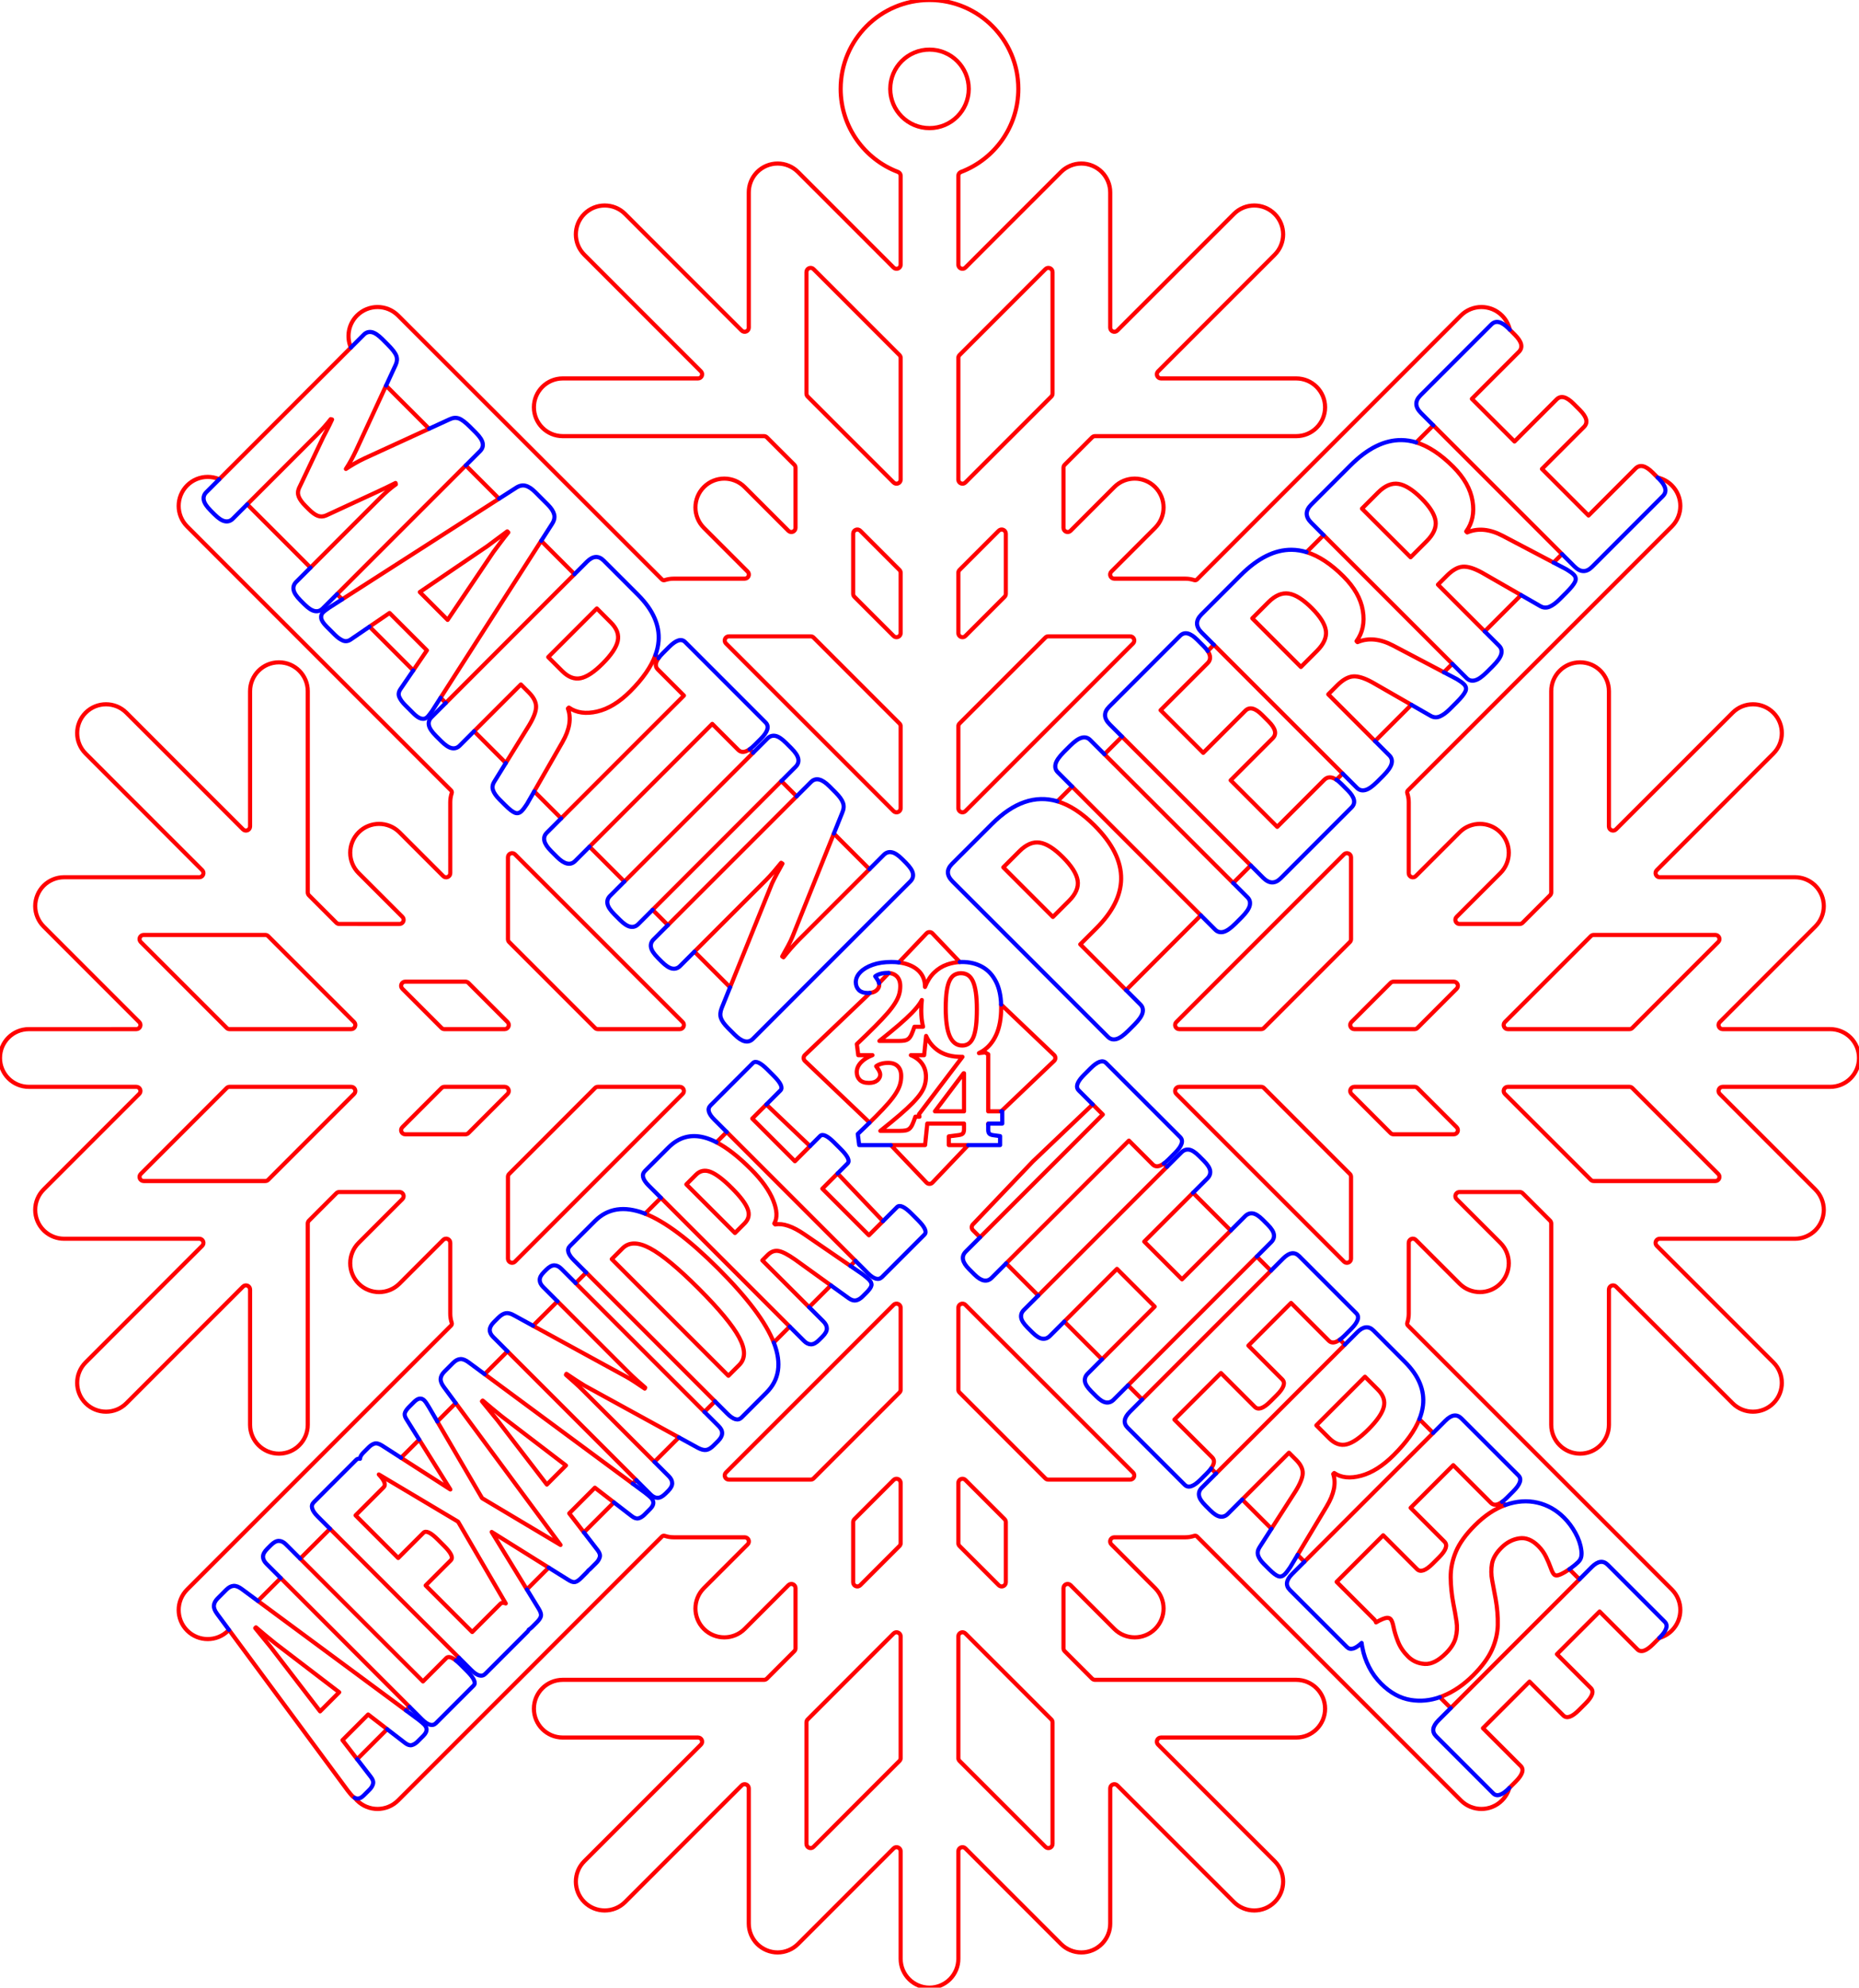 <?xml version="1.0" encoding="UTF-8" standalone="no"?>
<svg xmlns="http://www.w3.org/2000/svg" xmlns:xlink="http://www.w3.org/1999/xlink" version="1.1" width="323.928pt" height="346.284pt" viewBox="0 0 323.928 346.284">
<title>Family Names Snowflake Ornament - Cut</title>
<g>
<path d="M208.581 267.688 L254.56 313.667 C256.537 315.644 259.742 315.644 261.719 313.667 C262.347 313.04 262.776 312.288 263.005 311.491 L264.072 310.424 C265.296 309.2 265.599 308.279 264.982 307.662 L258.402 301.081 L266.514 292.969 L272.409 298.864 C273.004 299.458 273.913 299.143 275.137 297.919 L276.247 296.809 C277.471 295.585 277.786 294.676 277.192 294.082 L271.296 288.187 L278.726 280.758 L285.306 287.338 C285.923 287.955 286.844 287.652 288.068 286.428 L289.137 285.359 C289.951 285.124 290.701 284.685 291.312 284.075 C293.289 282.098 293.289 278.893 291.312 276.916 L245.393 230.997 L245.333 230.937 C245.206 230.81 245.161 230.623 245.218 230.453 C245.381 229.957 245.47 229.427 245.47 228.877 L245.47 216.517 C245.47 216.226 245.645 215.963 245.914 215.852 C246.183 215.74 246.493 215.802 246.699 216.008 L254.322 223.631 C256.285 225.594 259.468 225.594 261.431 223.631 C263.394 221.668 263.394 218.486 261.431 216.523 L253.807 208.899 C253.601 208.693 253.54 208.384 253.651 208.115 C253.763 207.846 254.025 207.67 254.316 207.67 L264.805 207.67 C264.996 207.67 265.179 207.746 265.315 207.881 L270.089 212.656 C270.224 212.791 270.3 212.974 270.3 213.165 L270.3 248.224 C270.3 251 272.55 253.251 275.327 253.251 C278.103 253.251 280.353 251 280.353 248.224 L280.353 224.658 C280.353 224.367 280.529 224.104 280.798 223.993 C281.067 223.881 281.376 223.943 281.582 224.149 L301.901 244.468 C303.864 246.43 307.047 246.43 309.01 244.468 C310.972 242.505 310.973 239.322 309.01 237.359 L288.691 217.04 C288.485 216.834 288.423 216.525 288.535 216.256 C288.646 215.987 288.909 215.811 289.2 215.811 L312.766 215.811 C314.088 215.811 315.368 215.279 316.309 214.35 C317.251 213.408 317.793 212.118 317.793 210.785 C317.793 209.452 317.257 208.167 316.314 207.224 L299.665 190.575 C299.46 190.37 299.398 190.06 299.509 189.791 C299.621 189.522 299.883 189.346 300.175 189.346 L318.902 189.346 C321.678 189.346 323.928 187.096 323.928 184.32 C323.928 182.987 323.398 181.708 322.456 180.766 C321.513 179.823 320.235 179.293 318.902 179.293 L300.175 179.293 C299.883 179.293 299.621 179.118 299.509 178.849 C299.398 178.58 299.459 178.27 299.666 178.064 L316.32 161.409 C317.263 160.467 317.793 159.188 317.793 157.855 C317.793 156.522 317.263 155.244 316.32 154.301 C316.263 154.244 316.205 154.188 316.145 154.134 C315.22 153.294 314.016 152.829 312.766 152.829 L289.2 152.829 C288.909 152.829 288.646 152.653 288.535 152.384 C288.423 152.115 288.485 151.805 288.691 151.6 L309.01 131.281 C310.973 129.318 310.973 126.135 309.01 124.172 C307.047 122.209 303.864 122.209 301.901 124.172 L281.582 144.491 C281.376 144.697 281.067 144.758 280.798 144.647 C280.529 144.536 280.353 144.273 280.353 143.982 L280.353 120.416 C280.353 117.64 278.102 115.389 275.327 115.389 C272.55 115.389 270.3 117.64 270.3 120.416 L270.3 155.475 C270.3 155.666 270.224 155.849 270.089 155.984 L265.314 160.759 C265.179 160.894 264.996 160.97 264.805 160.97 L254.317 160.97 C254.025 160.97 253.763 160.794 253.651 160.525 C253.54 160.256 253.602 159.946 253.807 159.74 L261.431 152.117 C263.394 150.154 263.394 146.971 261.431 145.009 C259.468 143.046 256.285 143.046 254.322 145.009 L246.699 152.632 C246.493 152.838 246.183 152.899 245.914 152.788 C245.645 152.677 245.47 152.414 245.47 152.123 L245.47 139.763 C245.47 139.212 245.381 138.683 245.218 138.187 C245.162 138.017 245.206 137.83 245.333 137.703 L245.393 137.643 L291.312 91.724 C293.289 89.747 293.289 86.542 291.311 84.565 C290.608 83.861 289.749 83.408 288.845 83.205 L287.96 82.32 C286.736 81.096 285.74 80.868 284.974 81.634 L276.796 89.812 L268.683 81.7 L276.009 74.374 C276.748 73.635 276.505 72.654 275.281 71.43 L274.171 70.32 C272.947 69.096 271.965 68.853 271.227 69.592 L263.901 76.918 L256.472 69.488 L264.65 61.31 C265.416 60.544 265.188 59.548 263.964 58.324 L263.078 57.439 C262.869 56.512 262.401 55.655 261.719 54.972 C259.742 52.995 256.537 52.995 254.56 54.972 L208.641 100.891 L208.581 100.951 C208.454 101.078 208.267 101.122 208.097 101.066 C207.601 100.903 207.072 100.814 206.521 100.814 L194.161 100.814 C193.87 100.814 193.607 100.639 193.496 100.37 C193.385 100.101 193.446 99.791 193.652 99.585 L201.276 91.962 C203.238 89.999 203.238 86.816 201.275 84.853 C199.312 82.89 196.13 82.89 194.167 84.853 L186.543 92.477 C186.338 92.683 186.028 92.744 185.759 92.633 C185.49 92.521 185.314 92.259 185.314 91.968 L185.314 81.479 C185.314 81.288 185.39 81.105 185.525 80.97 L190.3 76.195 C190.435 76.06 190.618 75.984 190.809 75.984 L225.868 75.984 C228.644 75.984 230.895 73.734 230.895 70.957 C230.895 68.181 228.644 65.931 225.868 65.931 L202.302 65.931 C202.011 65.931 201.748 65.756 201.637 65.486 C201.526 65.217 201.587 64.908 201.793 64.702 L222.112 44.383 C224.075 42.42 224.075 39.237 222.112 37.275 C220.149 35.312 216.966 35.312 215.003 37.274 L194.684 57.593 C194.479 57.799 194.169 57.861 193.9 57.749 C193.631 57.638 193.455 57.375 193.455 57.084 L193.455 33.518 C193.455 32.196 192.923 30.916 191.995 29.975 C191.052 29.033 189.762 28.491 188.429 28.491 C187.096 28.491 185.811 29.027 184.869 29.97 L168.22 46.618 C168.014 46.824 167.704 46.886 167.435 46.775 C167.166 46.663 166.991 46.401 166.991 46.109 L166.991 30.625 C166.99 30.329 167.174 30.063 167.451 29.958 C173.29 27.741 177.444 22.092 177.444 15.48 C177.444 6.936 170.508 -0 161.964 0 C153.421 -0 146.484 6.936 146.484 15.48 C146.484 22.092 150.639 27.741 156.477 29.958 C156.754 30.063 156.938 30.329 156.938 30.625 L156.938 30.627 L156.938 46.109 C156.938 46.401 156.762 46.663 156.493 46.775 C156.224 46.886 155.915 46.824 155.709 46.619 L139.054 29.964 C138.111 29.021 136.832 28.491 135.499 28.491 C134.166 28.492 132.888 29.021 131.945 29.964 C131.888 30.021 131.833 30.079 131.778 30.139 C130.938 31.063 130.473 32.268 130.473 33.518 L130.473 57.084 C130.473 57.375 130.297 57.638 130.028 57.749 C129.759 57.861 129.45 57.799 129.244 57.593 L108.925 37.274 C106.962 35.312 103.779 35.311 101.816 37.275 C99.853 39.237 99.853 42.42 101.816 44.383 L122.135 64.702 C122.341 64.908 122.403 65.217 122.291 65.486 C122.18 65.755 121.917 65.931 121.626 65.931 L98.06 65.931 C95.284 65.931 93.033 68.181 93.033 70.957 C93.033 73.734 95.284 75.984 98.06 75.984 L133.119 75.984 C133.31 75.984 133.493 76.06 133.628 76.195 L138.403 80.97 C138.538 81.104 138.614 81.288 138.614 81.479 L138.614 91.967 C138.614 92.259 138.438 92.521 138.169 92.633 C137.9 92.744 137.591 92.683 137.385 92.477 L129.761 84.853 C127.798 82.89 124.616 82.89 122.653 84.853 C120.69 86.816 120.69 89.999 122.653 91.962 L130.276 99.585 C130.482 99.791 130.544 100.101 130.432 100.37 C130.321 100.639 130.058 100.814 129.767 100.814 L117.407 100.814 C116.857 100.814 116.327 100.903 115.831 101.066 C115.661 101.122 115.474 101.078 115.347 100.951 L69.368 54.972 C67.391 52.995 64.186 52.995 62.209 54.972 C60.699 56.482 60.343 58.708 61.139 60.557 L38.2 83.495 C37.573 83.225 36.892 83.082 36.196 83.082 C34.854 83.082 33.566 83.615 32.617 84.565 C30.639 86.542 30.64 89.747 32.616 91.724 L78.535 137.643 L78.596 137.703 C78.722 137.83 78.767 138.017 78.71 138.187 C78.547 138.683 78.458 139.212 78.458 139.763 L78.459 152.123 C78.458 152.414 78.283 152.677 78.014 152.788 C77.745 152.899 77.435 152.838 77.229 152.632 L69.606 145.009 C67.643 143.046 64.461 143.045 62.498 145.009 C60.534 146.972 60.535 150.154 62.498 152.117 L70.121 159.741 C70.327 159.946 70.388 160.256 70.277 160.525 C70.165 160.794 69.903 160.97 69.612 160.97 L59.123 160.969 C58.932 160.969 58.749 160.894 58.614 160.759 L53.839 155.984 C53.704 155.849 53.628 155.666 53.628 155.475 L53.628 120.416 C53.628 117.64 51.378 115.389 48.602 115.389 C45.826 115.389 43.575 117.64 43.575 120.416 L43.575 143.982 C43.575 144.273 43.4 144.536 43.131 144.647 C42.862 144.758 42.552 144.697 42.346 144.491 L22.027 124.172 C20.064 122.209 16.882 122.209 14.919 124.172 C12.956 126.135 12.956 129.318 14.919 131.281 L35.237 151.6 C35.443 151.805 35.505 152.115 35.394 152.384 C35.282 152.653 35.02 152.829 34.728 152.829 L11.162 152.829 C9.84 152.829 8.56 153.361 7.619 154.289 C6.677 155.232 6.136 156.522 6.136 157.855 C6.136 159.188 6.671 160.473 7.614 161.415 L24.263 178.064 C24.469 178.27 24.53 178.58 24.419 178.849 C24.307 179.118 24.045 179.293 23.754 179.293 L5.027 179.294 C2.251 179.293 0 181.544 0 184.32 C0 185.653 0.53 186.932 1.472 187.874 C2.415 188.817 3.694 189.346 5.027 189.346 L23.754 189.346 C24.045 189.346 24.307 189.522 24.419 189.791 C24.53 190.06 24.469 190.37 24.263 190.575 L7.608 207.23 C6.665 208.173 6.135 209.451 6.136 210.785 C6.136 212.118 6.665 213.396 7.608 214.339 C7.665 214.396 7.723 214.451 7.783 214.506 C8.708 215.346 9.913 215.811 11.162 215.811 L34.728 215.811 C35.02 215.811 35.282 215.987 35.394 216.256 C35.505 216.525 35.443 216.834 35.238 217.04 L14.919 237.359 C12.956 239.322 12.956 242.505 14.919 244.468 C16.882 246.431 20.064 246.431 22.027 244.468 L42.346 224.149 C42.552 223.943 42.862 223.881 43.131 223.993 C43.4 224.104 43.575 224.367 43.575 224.658 L43.575 248.224 C43.575 251 45.826 253.251 48.602 253.251 C51.378 253.251 53.628 251 53.628 248.224 L53.628 213.165 C53.628 212.974 53.704 212.791 53.839 212.656 L58.614 207.881 C58.749 207.746 58.932 207.67 59.123 207.67 L69.612 207.67 C69.903 207.67 70.165 207.846 70.277 208.115 C70.388 208.384 70.327 208.693 70.121 208.899 L62.498 216.523 C60.535 218.486 60.535 221.668 62.498 223.631 C64.46 225.594 67.643 225.594 69.606 223.631 L77.229 216.008 C77.435 215.802 77.745 215.74 78.014 215.852 C78.283 215.963 78.458 216.226 78.459 216.517 L78.458 228.877 C78.458 229.427 78.547 229.957 78.71 230.453 C78.766 230.623 78.722 230.81 78.596 230.937 L78.535 230.997 L32.617 276.916 C30.64 278.893 30.64 282.098 32.617 284.075 C34.594 286.052 37.799 286.052 39.776 284.075 L39.897 283.954 L60.582 311.939 C60.831 312.256 61.008 312.475 61.113 312.597 C61.218 312.718 61.313 312.822 61.398 312.907 C61.528 313.037 61.664 313.139 61.805 313.211 C61.93 313.37 62.065 313.523 62.209 313.667 C64.186 315.644 67.391 315.644 69.368 313.667 L115.287 267.749 L115.348 267.688 C115.474 267.562 115.661 267.517 115.831 267.573 C116.327 267.737 116.857 267.826 117.407 267.825 L129.767 267.825 C130.058 267.826 130.321 268.001 130.432 268.27 C130.544 268.539 130.482 268.849 130.276 269.055 L122.653 276.678 C120.69 278.641 120.69 281.823 122.653 283.787 C124.616 285.749 127.798 285.749 129.761 283.786 L137.385 276.163 C137.591 275.957 137.9 275.896 138.169 276.007 C138.438 276.119 138.614 276.381 138.614 276.672 L138.614 287.161 C138.614 287.352 138.538 287.535 138.403 287.67 L133.628 292.445 C133.493 292.58 133.31 292.656 133.119 292.656 L98.06 292.656 C95.284 292.656 93.033 294.906 93.033 297.682 C93.033 300.458 95.284 302.709 98.06 302.709 L121.626 302.709 C121.917 302.709 122.18 302.884 122.291 303.153 C122.403 303.422 122.341 303.732 122.135 303.938 L101.816 324.257 C99.853 326.22 99.853 329.402 101.816 331.365 C103.779 333.328 106.962 333.328 108.925 331.365 L129.244 311.047 C129.45 310.841 129.759 310.779 130.028 310.89 C130.297 311.002 130.473 311.264 130.473 311.556 L130.473 335.122 C130.473 336.444 131.005 337.724 131.934 338.665 C132.876 339.607 134.166 340.148 135.499 340.148 C136.832 340.148 138.117 339.613 139.06 338.67 L155.708 322.021 C155.914 321.815 156.224 321.754 156.493 321.865 C156.762 321.977 156.938 322.239 156.938 322.53 L156.938 341.257 C156.938 344.034 159.188 346.284 161.964 346.284 C163.297 346.284 164.576 345.754 165.518 344.812 C166.461 343.869 166.991 342.591 166.991 341.257 L166.991 322.53 C166.991 322.239 167.166 321.977 167.435 321.865 C167.704 321.754 168.014 321.815 168.22 322.021 L184.874 338.676 C185.817 339.619 187.096 340.148 188.429 340.148 C189.762 340.148 191.041 339.619 191.983 338.676 C192.04 338.619 192.096 338.561 192.15 338.501 C192.99 337.576 193.455 336.371 193.455 335.122 L193.455 311.556 C193.455 311.264 193.631 311.002 193.9 310.89 C194.169 310.779 194.479 310.841 194.684 311.046 L215.003 331.365 C216.966 333.328 220.149 333.328 222.112 331.365 C224.075 329.402 224.075 326.22 222.112 324.257 L201.793 303.938 C201.587 303.732 201.526 303.422 201.637 303.153 C201.748 302.884 202.011 302.709 202.302 302.709 L225.868 302.709 C228.644 302.709 230.895 300.458 230.895 297.682 C230.895 294.906 228.644 292.656 225.868 292.656 L190.809 292.656 C190.618 292.656 190.435 292.58 190.3 292.445 L185.525 287.67 C185.39 287.535 185.314 287.352 185.314 287.161 L185.314 276.672 C185.314 276.381 185.49 276.119 185.759 276.007 C186.028 275.896 186.338 275.957 186.544 276.163 L194.167 283.787 C196.13 285.749 199.312 285.749 201.276 283.787 C203.238 281.824 203.238 278.641 201.275 276.678 L193.652 269.055 C193.446 268.849 193.385 268.539 193.496 268.27 C193.607 268.001 193.87 267.826 194.161 267.826 L206.521 267.826 C207.072 267.826 207.601 267.737 208.097 267.573 C208.267 267.517 208.454 267.562 208.581 267.688 Z M275.222 275.145 L252.789 297.578 L250.89 295.678 C251.068 295.615 251.247 295.548 251.425 295.475 C253.298 294.716 255.055 293.515 256.697 291.874 C258.253 290.317 259.349 288.823 259.985 287.393 C260.62 285.962 260.954 284.527 260.985 283.086 C261.017 281.646 260.893 280.135 260.612 278.552 C260.406 277.441 260.207 276.379 260.015 275.366 C259.824 274.354 259.811 273.378 259.976 272.44 C260.142 271.502 260.692 270.566 261.626 269.632 C262.532 268.726 263.561 268.185 264.715 268.008 C265.869 267.832 266.979 268.277 268.047 269.345 C268.615 269.913 269.068 270.55 269.407 271.257 C269.746 271.964 270.016 272.602 270.218 273.172 C270.421 273.742 270.612 274.118 270.794 274.3 C271.021 274.527 271.407 274.516 271.951 274.268 C272.437 274.046 272.941 273.751 273.462 273.385 L275.222 275.145 Z M259.81 261.842 C260.277 262.309 260.919 262.248 261.735 261.658 L262.281 262.204 C260.459 262.861 258.694 264.044 256.984 265.754 C255.399 267.339 254.299 268.871 253.683 270.35 C253.068 271.829 252.767 273.311 252.781 274.797 C252.794 276.282 252.953 277.828 253.256 279.433 C253.468 280.494 253.647 281.508 253.793 282.475 C253.939 283.442 253.893 284.386 253.653 285.307 C253.414 286.228 252.855 287.127 251.978 288.004 C250.648 289.334 249.407 289.962 248.256 289.886 C247.105 289.811 246.131 289.375 245.336 288.58 C244.541 287.785 243.961 286.922 243.597 285.991 C243.232 285.061 242.977 284.225 242.831 283.485 C242.685 282.745 242.51 282.272 242.306 282.068 C242.033 281.795 241.587 281.788 240.966 282.045 C240.562 282.212 240.163 282.413 239.768 282.649 C239.724 282.471 239.63 282.31 239.486 282.166 L232.905 275.585 L241.018 267.472 L246.913 273.368 C247.507 273.962 248.416 273.647 249.64 272.423 L250.75 271.313 C251.974 270.089 252.289 269.18 251.695 268.585 L245.8 262.69 L253.229 255.261 L259.81 261.842 Z M183.191 299.553 C183.327 299.688 183.402 299.872 183.402 300.063 L183.402 321.249 C183.402 321.54 183.227 321.802 182.958 321.914 C182.689 322.025 182.379 321.964 182.173 321.758 L167.201 306.786 C167.066 306.651 166.991 306.468 166.991 306.277 L166.991 285.091 C166.991 284.8 167.166 284.537 167.435 284.426 C167.704 284.314 168.014 284.376 168.22 284.582 L183.191 299.553 Z M156.727 306.786 C156.862 306.651 156.938 306.468 156.938 306.277 L156.938 285.091 C156.938 284.8 156.762 284.537 156.493 284.426 C156.224 284.314 155.914 284.376 155.708 284.582 L140.737 299.553 C140.602 299.689 140.526 299.872 140.526 300.063 L140.526 321.249 C140.526 321.54 140.701 321.802 140.97 321.914 C141.239 322.025 141.549 321.964 141.755 321.758 L156.727 306.786 Z M249.725 249.648 L227.292 272.081 L226.103 270.891 L231.161 262.458 C232.46 260.294 232.843 258.407 232.312 256.796 L232.482 256.626 C233.706 257.453 235.269 257.61 237.17 257.099 C239.071 256.588 240.973 255.381 242.874 253.479 C245.052 251.301 246.536 249.225 247.327 247.25 L249.725 249.648 Z M225.724 259.83 L221.546 266.334 L216.452 261.241 L224.603 253.09 L225.868 254.354 C226.642 255.129 227.019 255.903 226.998 256.676 C226.976 257.45 226.551 258.501 225.724 259.83 Z M237.844 239.849 L229.372 248.321 L231.627 250.577 C232.584 251.534 233.589 251.886 234.64 251.631 C235.692 251.377 236.955 250.512 238.431 249.036 C239.936 247.532 240.829 246.24 241.112 245.16 C241.394 244.08 241.057 243.061 240.1 242.104 L237.844 239.849 Z M234.34 234.262 L211.907 256.696 L211.035 255.825 C211.626 255.009 211.687 254.367 211.219 253.899 L204.638 247.318 L212.751 239.206 L218.646 245.101 C219.24 245.695 220.149 245.38 221.373 244.156 L222.484 243.046 C223.707 241.822 224.022 240.913 223.428 240.319 L217.533 234.424 L224.963 226.994 L231.543 233.575 C232.011 234.042 232.653 233.981 233.469 233.392 L234.34 234.262 Z M175.051 264.67 C175.186 264.805 175.261 264.988 175.262 265.179 L175.261 275.668 C175.261 275.959 175.086 276.222 174.817 276.333 C174.548 276.445 174.238 276.383 174.032 276.177 L167.202 269.346 C167.066 269.211 166.991 269.028 166.991 268.837 L166.991 258.348 C166.991 258.057 167.166 257.795 167.435 257.683 C167.704 257.572 168.014 257.633 168.22 257.839 L175.051 264.67 Z M262.07 189.791 C262.181 189.522 262.444 189.346 262.735 189.346 L283.921 189.346 C284.112 189.346 284.295 189.422 284.43 189.557 L299.402 204.529 C299.608 204.735 299.669 205.045 299.558 205.314 C299.447 205.583 299.184 205.758 298.893 205.758 L277.707 205.758 C277.516 205.758 277.333 205.682 277.198 205.547 L262.226 190.575 C262.02 190.37 261.958 190.06 262.07 189.791 Z M197.592 257.328 C197.703 257.059 197.642 256.749 197.436 256.543 L168.22 227.327 C168.014 227.121 167.704 227.06 167.435 227.171 C167.166 227.283 166.991 227.545 166.991 227.836 L166.991 242.095 C166.991 242.286 167.066 242.469 167.201 242.604 L182.159 257.562 C182.294 257.697 182.477 257.772 182.668 257.772 L196.927 257.773 C197.218 257.773 197.48 257.597 197.592 257.328 Z M148.878 264.67 C148.743 264.805 148.667 264.988 148.667 265.179 L148.667 275.668 C148.667 275.959 148.842 276.222 149.111 276.333 C149.38 276.445 149.69 276.383 149.896 276.177 L156.727 269.346 C156.862 269.211 156.938 269.028 156.938 268.837 L156.938 258.348 C156.938 258.057 156.762 257.795 156.493 257.683 C156.224 257.572 155.914 257.633 155.709 257.839 L148.878 264.67 Z M221.458 221.381 L199.026 243.814 L196.56 241.349 L218.993 218.916 L221.458 221.381 Z M204.816 189.791 C204.704 190.06 204.766 190.37 204.972 190.575 L234.188 219.792 C234.394 219.997 234.703 220.059 234.972 219.948 C235.241 219.836 235.417 219.574 235.417 219.282 L235.417 205.024 C235.417 204.833 235.341 204.65 235.206 204.515 L220.248 189.557 C220.113 189.422 219.93 189.346 219.739 189.346 L205.481 189.346 C205.189 189.346 204.927 189.522 204.816 189.791 Z M64.147 298.695 L67.465 301.252 L62.235 306.482 L59.678 303.163 L64.147 298.695 Z M201.206 227.637 L192.027 236.816 L185.45 230.239 L194.629 221.06 L201.206 227.637 Z M70.735 297.982 L44.937 278.914 L48.922 274.929 L71.355 297.362 L70.735 297.982 Z M126.336 257.328 C126.225 257.059 126.287 256.749 126.493 256.543 L155.709 227.327 C155.914 227.121 156.224 227.06 156.493 227.171 C156.762 227.283 156.938 227.545 156.938 227.837 L156.938 242.095 C156.938 242.286 156.862 242.469 156.727 242.604 L141.769 257.562 C141.634 257.697 141.451 257.773 141.26 257.772 L127.002 257.773 C126.71 257.772 126.448 257.597 126.336 257.328 Z M199.384 216.305 L207.883 207.806 L214.46 214.383 L205.961 222.882 L199.384 216.305 Z M73.701 292.935 L52.308 271.543 L57.507 266.344 L79.94 288.777 L79.437 289.28 C78.662 288.668 78.107 288.528 77.775 288.861 L73.701 292.935 Z M253.978 197.173 C253.866 197.442 253.604 197.617 253.312 197.617 L242.824 197.617 C242.633 197.617 242.449 197.541 242.314 197.406 L235.483 190.575 C235.278 190.37 235.216 190.06 235.327 189.791 C235.439 189.522 235.701 189.346 235.993 189.346 L246.482 189.346 C246.673 189.346 246.856 189.422 246.991 189.557 L253.821 196.388 C254.027 196.594 254.089 196.904 253.978 197.173 Z M299.558 163.326 C299.446 163.057 299.184 162.882 298.893 162.882 L277.707 162.882 C277.516 162.882 277.333 162.958 277.198 163.093 L262.226 178.064 C262.02 178.27 261.958 178.58 262.07 178.849 C262.181 179.118 262.444 179.293 262.735 179.293 L283.921 179.293 C284.112 179.293 284.295 179.218 284.43 179.083 L299.402 164.111 C299.608 163.905 299.669 163.595 299.558 163.326 Z M66.861 259.099 C67.282 258.678 66.997 257.938 66.008 256.877 L79.821 265.104 L88.127 279.35 C87.723 279.175 87.409 279.199 87.185 279.423 L82.282 284.326 L74.17 276.213 L78.562 271.821 C78.613 271.77 78.653 271.714 78.682 271.652 C78.903 271.181 78.472 270.404 77.39 269.321 L76.28 268.211 C75.056 266.987 74.222 266.596 73.78 267.039 L69.387 271.431 L61.958 264.002 L66.861 259.099 Z M47.182 286.96 L55.779 298.147 L59.105 294.821 L47.893 286.249 L46.212 284.873 C45.652 284.414 45.114 283.962 44.599 283.514 L44.472 283.641 C44.902 284.173 45.347 284.719 45.806 285.279 L47.182 286.96 Z M85.673 266.894 L95.611 273.106 L91.809 276.908 L85.673 266.894 Z M203.35 203.273 L180.917 225.706 L175.318 220.107 L196.71 198.715 L200.88 202.884 C201.344 203.348 201.98 203.29 202.788 202.711 L203.35 203.273 Z M84.002 261.008 L76.201 247.65 L79.408 244.442 L97.676 269.157 L84.002 261.008 Z M103.658 259.183 L106.976 261.741 L101.747 266.97 L99.189 263.652 L103.658 259.183 Z M110.246 258.471 L84.448 239.402 L88.429 235.422 L110.862 257.855 L110.246 258.471 Z M101.892 241.42 L118.297 250.42 L114.035 254.681 L101.63 242.276 C101.149 241.795 100.648 241.32 100.127 240.85 C99.607 240.38 99.103 239.935 98.616 239.516 L98.701 239.347 C99.238 239.715 99.798 240.089 100.381 240.469 C100.964 240.848 101.467 241.166 101.892 241.42 Z M122.745 245.972 L100.311 223.539 L102.149 221.702 L124.582 244.135 L122.745 245.972 Z M253.978 171.467 C253.866 171.198 253.604 171.023 253.312 171.023 L242.824 171.023 C242.633 171.023 242.449 171.098 242.314 171.234 L235.484 178.064 C235.278 178.27 235.216 178.58 235.327 178.849 C235.439 179.118 235.701 179.293 235.993 179.293 L246.482 179.293 C246.673 179.293 246.856 179.217 246.991 179.083 L253.821 172.252 C254.027 172.046 254.089 171.736 253.978 171.467 Z M86.693 247.449 L95.29 258.636 L98.616 255.309 L87.404 246.738 L85.723 245.362 C85.163 244.903 84.625 244.45 84.11 244.003 L83.983 244.13 C84.414 244.662 84.858 245.208 85.317 245.768 L86.693 247.449 Z M106.599 219.36 L126.923 239.685 L128.813 237.795 C129.92 236.688 129.911 235.088 128.788 232.995 C127.665 230.901 125.31 228.061 121.724 224.475 C118.166 220.917 115.347 218.583 113.268 217.474 C111.189 216.365 109.596 216.364 108.489 217.471 L106.599 219.36 Z M192.165 194.169 L170.773 215.562 L169.535 214.324 C169.259 214.047 169.253 213.601 169.523 213.318 L179.971 202.351 L179.996 202.327 L190.405 192.409 L192.165 194.169 Z M125.171 221.027 C120.144 216.001 115.89 212.806 112.407 211.444 L115.168 208.683 L137.601 231.116 L134.83 233.887 C133.461 230.384 130.241 226.097 125.171 221.027 Z M138.575 219.46 L144.782 223.935 L140.987 227.73 L132.836 219.579 L133.778 218.636 C134.356 218.059 134.983 217.829 135.66 217.947 C136.338 218.064 137.309 218.568 138.575 219.46 Z M109.086 239.83 L92.88 230.971 L97.138 226.713 L109.416 238.991 C109.925 239.501 110.44 239.99 110.961 240.46 C111.482 240.93 111.971 241.36 112.429 241.751 L112.345 241.92 C111.808 241.552 111.24 241.171 110.643 240.778 C110.047 240.384 109.528 240.068 109.086 239.83 Z M78.472 259.49 L69.882 253.969 L73.044 250.807 L78.472 259.49 Z M130.847 203.686 C128.669 201.508 126.668 199.948 124.844 199.007 L126.631 197.22 L149.064 219.653 L148.177 220.54 L140.174 215.051 C138.12 213.642 136.425 213.067 135.088 213.325 L134.917 213.155 C135.482 212.192 135.421 210.849 134.732 209.125 C134.044 207.401 132.749 205.588 130.847 203.686 Z M220.248 179.083 C220.113 179.217 219.93 179.293 219.739 179.293 L205.481 179.293 C205.189 179.293 204.927 179.118 204.816 178.849 C204.704 178.58 204.766 178.27 204.972 178.064 L234.188 148.848 C234.394 148.642 234.703 148.581 234.972 148.692 C235.241 148.804 235.417 149.066 235.417 149.357 L235.417 163.616 C235.417 163.807 235.341 163.99 235.206 164.125 L220.248 179.083 Z M143.293 207.09 L145.945 204.438 L153.861 212.747 L151.406 215.203 L143.293 207.09 Z M161.964 162.39 C162.161 162.39 162.349 162.471 162.485 162.614 L167.241 167.605 C166.489 167.643 165.751 167.787 165.029 168.038 C164.18 168.333 163.419 168.81 162.746 169.469 C162.101 170.1 161.579 170.926 161.182 171.948 L161.182 171.909 C161.182 171.031 160.951 170.271 160.488 169.627 C160.026 168.984 159.353 168.485 158.47 168.129 C157.921 167.908 157.306 167.755 156.624 167.672 L161.443 162.614 C161.579 162.471 161.767 162.39 161.964 162.39 Z M151.561 172.985 L151.191 173.374 C151.135 173.433 151.077 173.491 151.018 173.547 L140.258 183.799 C140.115 183.934 140.035 184.123 140.035 184.32 C140.035 184.517 140.115 184.705 140.258 184.841 L151.018 195.093 C151.077 195.149 151.135 195.207 151.191 195.266 L151.509 195.599 C151.916 195.201 152.294 194.828 152.643 194.478 C153.517 193.6 154.236 192.835 154.799 192.185 C155.363 191.534 155.809 190.943 156.136 190.414 C156.465 189.884 156.696 189.388 156.83 188.926 C156.965 188.465 157.032 187.977 157.032 187.462 C157.032 186.735 156.834 186.172 156.439 185.77 C156.044 185.369 155.485 185.169 154.762 185.169 C154.324 185.169 153.925 185.222 153.563 185.328 C153.202 185.434 152.903 185.577 152.668 185.759 C152.836 185.986 152.97 186.183 153.071 186.349 C153.172 186.516 153.248 186.671 153.298 186.815 C153.349 186.959 153.374 187.099 153.374 187.235 C153.374 187.613 153.202 187.946 152.857 188.234 C152.512 188.522 152.029 188.665 151.406 188.665 C150.683 188.665 150.149 188.487 149.804 188.132 C149.46 187.776 149.287 187.326 149.287 186.781 C149.287 186.16 149.548 185.581 150.069 185.044 C150.549 184.549 151.2 184.144 152.022 183.829 L149.552 183.829 L149.3 181.899 C150.544 180.719 151.604 179.689 152.478 178.812 C153.353 177.934 154.072 177.169 154.636 176.518 C155.199 175.867 155.645 175.277 155.972 174.747 C156.3 174.218 156.532 173.722 156.666 173.26 C156.801 172.799 156.868 172.31 156.868 171.796 C156.868 171.069 156.67 170.505 156.275 170.104 C155.931 169.755 155.463 169.558 154.87 169.513 L153.176 171.29 C153.199 171.385 153.21 171.477 153.21 171.569 C153.21 171.947 153.038 172.28 152.693 172.568 C152.409 172.804 152.032 172.943 151.561 172.985 Z M155.221 199.495 L161.443 206.026 C161.579 206.169 161.767 206.249 161.964 206.249 C162.161 206.249 162.349 206.169 162.485 206.026 L168.708 199.495 L165.332 199.495 L165.332 197.974 L167.098 197.747 C167.485 197.687 167.729 197.573 167.829 197.407 C167.93 197.24 167.981 197.006 167.981 196.703 L167.981 195.749 L161.576 195.749 L161.195 199.495 L155.221 199.495 Z M172.194 195.836 L172.277 195.749 L172.194 195.749 L172.194 195.836 Z M174.461 193.615 L183.67 184.841 C183.813 184.705 183.894 184.517 183.894 184.32 C183.894 184.123 183.813 183.935 183.67 183.799 L174.443 175.007 C174.449 175.182 174.452 175.36 174.452 175.542 C174.452 177.419 174.166 178.993 173.594 180.265 C173.022 181.536 172.215 182.497 171.172 183.148 C170.981 183.267 170.784 183.375 170.581 183.473 L171.664 183.352 L172.194 183.67 L172.194 193.615 L174.461 193.615 Z M128.068 214.81 L119.595 206.337 L121.276 204.657 C121.989 203.944 122.834 203.779 123.813 204.164 C124.791 204.548 126.032 205.492 127.537 206.996 C129.013 208.472 129.928 209.685 130.284 210.635 C130.64 211.585 130.461 212.417 129.748 213.13 L128.068 214.81 Z M162.91 193.615 L167.905 186.985 L167.981 186.985 L167.981 193.615 L162.91 193.615 Z M167.489 184.124 C167.562 184.124 167.635 184.123 167.708 184.122 L160.135 194.114 L160.215 194.546 L159.504 194.546 C159.319 195.091 159.151 195.53 159 195.863 C158.848 196.196 158.68 196.446 158.495 196.612 C158.31 196.778 158.079 196.888 157.802 196.941 C157.524 196.994 157.167 197.021 156.729 197.021 L153.399 197.021 C154.711 195.976 155.83 195.057 156.755 194.262 C157.68 193.467 158.441 192.764 159.038 192.151 C159.635 191.537 160.101 190.981 160.438 190.482 C160.774 189.982 161.01 189.498 161.144 189.029 C161.279 188.559 161.346 188.075 161.346 187.576 C161.346 186.698 161.115 185.937 160.652 185.294 C160.204 184.671 159.559 184.183 158.717 183.829 L161.031 183.829 L161.372 180.478 C161.861 181.569 162.584 182.436 163.541 183.08 C164.575 183.776 165.891 184.124 167.489 184.124 Z M186.815 137.036 L209.248 159.469 L196.216 172.501 L188.236 164.52 L191.039 161.717 C193.872 158.884 195.311 156.025 195.355 153.143 C195.403 150.061 193.857 146.952 190.719 143.814 C188.55 141.644 186.392 140.241 184.246 139.605 L186.815 137.036 Z M131.081 194.878 L133.537 192.423 L141.146 199.672 L138.511 202.308 L131.081 194.878 Z M168.801 181.809 C168.481 182.036 168.103 182.149 167.665 182.149 C167.178 182.149 166.753 182.013 166.392 181.74 C166.03 181.468 165.731 181.067 165.496 180.537 C165.26 180.007 165.084 179.334 164.966 178.516 C164.848 177.699 164.79 176.745 164.789 175.656 C164.79 174.445 164.848 173.446 164.966 172.659 C165.084 171.871 165.256 171.251 165.483 170.797 C165.71 170.343 165.992 170.021 166.328 169.832 C166.665 169.643 167.035 169.548 167.438 169.548 C167.909 169.548 168.317 169.658 168.662 169.877 C169.007 170.097 169.293 170.452 169.52 170.944 C169.747 171.436 169.919 172.083 170.037 172.886 C170.155 173.688 170.213 174.672 170.213 175.837 C170.213 177.003 170.163 177.987 170.062 178.789 C169.961 179.591 169.806 180.238 169.595 180.73 C169.385 181.222 169.12 181.581 168.801 181.809 Z M195.512 128.339 L217.945 150.772 L214.881 153.836 L192.448 131.403 L195.512 128.339 Z M119.113 189.791 C119.224 190.06 119.163 190.37 118.957 190.575 L89.741 219.792 C89.535 219.998 89.225 220.059 88.956 219.948 C88.687 219.836 88.512 219.574 88.511 219.283 L88.511 205.024 C88.511 204.833 88.587 204.65 88.722 204.515 L103.68 189.557 C103.815 189.422 103.998 189.346 104.189 189.346 L118.448 189.346 C118.739 189.346 119.001 189.522 119.113 189.791 Z M160.274 174.815 C160.41 174.614 160.529 174.414 160.632 174.218 C160.561 174.79 160.526 175.406 160.526 176.064 C160.526 177.072 160.63 178.01 160.838 178.88 L159.34 178.88 C159.155 179.425 158.987 179.863 158.836 180.196 C158.684 180.53 158.516 180.779 158.331 180.946 C158.146 181.112 157.915 181.222 157.638 181.275 C157.36 181.328 157.003 181.354 156.565 181.354 L153.235 181.354 C154.547 180.31 155.666 179.39 156.591 178.596 C157.516 177.801 158.277 177.097 158.874 176.484 C159.471 175.871 159.937 175.315 160.274 174.815 Z M211.52 112.331 L233.953 134.764 L232.871 135.847 C232.027 135.284 231.315 135.294 230.733 135.875 L222.555 144.053 L214.443 135.94 L221.769 128.614 C222.507 127.876 222.264 126.895 221.04 125.671 L219.93 124.56 C218.706 123.336 217.725 123.093 216.987 123.832 L209.661 131.158 L202.231 123.729 L210.409 115.551 C210.99 114.97 211 114.257 210.437 113.414 L211.52 112.331 Z M183.467 159.751 L174.824 151.108 L177.627 148.305 C178.817 147.116 180 146.614 181.176 146.8 C182.353 146.986 183.694 147.831 185.198 149.335 C186.731 150.868 187.59 152.223 187.776 153.399 C187.961 154.576 187.46 155.759 186.27 156.948 L183.467 159.751 Z M239.145 118.89 L245.931 122.786 L239.602 129.116 L231.45 120.964 L233.022 119.393 C233.985 118.43 234.898 117.914 235.763 117.844 C236.627 117.774 237.755 118.123 239.145 118.89 Z M230.632 93.219 L253.065 115.652 L251.594 117.123 L242.752 112.473 C240.482 111.28 238.412 111.079 236.542 111.87 L236.372 111.7 C237.448 110.227 237.814 108.456 237.471 106.386 C237.128 104.316 236.006 102.33 234.105 100.428 C231.927 98.251 229.778 96.838 227.66 96.192 L230.632 93.219 Z M258.257 99.778 L265.044 103.673 L258.714 110.003 L250.563 101.852 L252.135 100.28 C253.097 99.318 254.011 98.801 254.875 98.732 C255.74 98.662 256.867 99.01 258.257 99.778 Z M119.113 178.849 C119.224 178.58 119.163 178.27 118.957 178.064 L89.741 148.848 C89.535 148.642 89.225 148.581 88.956 148.692 C88.687 148.804 88.511 149.066 88.511 149.357 L88.511 163.616 C88.511 163.807 88.587 163.99 88.722 164.125 L103.68 179.083 C103.815 179.218 103.998 179.293 104.189 179.293 L118.447 179.293 C118.739 179.293 119.001 179.118 119.113 178.849 Z M249.752 74.099 L272.185 96.532 L270.707 98.01 L261.864 93.361 C259.595 92.167 257.525 91.966 255.655 92.758 L255.485 92.588 C256.56 91.115 256.926 89.343 256.584 87.273 C256.241 85.203 255.119 83.218 253.217 81.316 C251.039 79.138 248.891 77.726 246.772 77.079 L249.752 74.099 Z M69.951 197.173 C70.062 197.442 70.325 197.617 70.616 197.617 L81.105 197.617 C81.296 197.617 81.479 197.541 81.614 197.406 L88.445 190.576 C88.651 190.37 88.712 190.06 88.601 189.791 C88.489 189.522 88.227 189.346 87.936 189.347 L77.447 189.346 C77.256 189.347 77.073 189.422 76.938 189.557 L70.107 196.388 C69.901 196.594 69.839 196.904 69.951 197.173 Z M134.521 153.905 L127.215 172.004 L121.005 165.794 L133.41 153.389 C133.891 152.907 134.361 152.401 134.82 151.868 C135.278 151.336 135.709 150.819 136.112 150.317 L136.34 150.459 C136.01 151.035 135.679 151.638 135.346 152.267 C135.012 152.896 134.738 153.442 134.521 153.905 Z M138.12 163.108 L145.299 145.222 L151.503 151.426 L139.225 163.704 C138.716 164.213 138.232 164.734 137.774 165.267 C137.315 165.799 136.899 166.302 136.523 166.776 L136.296 166.633 C136.625 166.057 136.964 165.447 137.311 164.804 C137.659 164.161 137.928 163.595 138.12 163.108 Z M218.209 107.723 L226.682 116.196 L229.485 113.393 C230.674 112.203 231.19 111.035 231.033 109.886 C230.876 108.738 230.059 107.426 228.583 105.95 C227.079 104.446 225.738 103.6 224.562 103.415 C223.385 103.229 222.202 103.731 221.013 104.92 L218.209 107.723 Z M197.592 111.312 C197.703 111.581 197.642 111.891 197.436 112.096 L168.22 141.312 C168.014 141.518 167.704 141.58 167.435 141.468 C167.166 141.357 166.991 141.094 166.991 140.803 L166.991 126.545 C166.991 126.354 167.066 126.171 167.201 126.036 L182.159 111.078 C182.294 110.943 182.477 110.867 182.668 110.867 L196.926 110.867 C197.218 110.867 197.48 111.043 197.592 111.312 Z M24.37 205.314 C24.482 205.583 24.744 205.758 25.035 205.758 L46.221 205.758 C46.412 205.758 46.595 205.682 46.73 205.547 L61.702 190.576 C61.908 190.37 61.97 190.06 61.858 189.791 C61.747 189.522 61.484 189.346 61.193 189.346 L40.007 189.346 C39.816 189.346 39.633 189.422 39.498 189.557 L24.526 204.529 C24.32 204.735 24.259 205.045 24.37 205.314 Z M245.795 97.083 L237.322 88.611 L240.125 85.807 C241.314 84.618 242.497 84.117 243.674 84.302 C244.851 84.488 246.191 85.333 247.696 86.837 C249.172 88.313 249.988 89.626 250.146 90.774 C250.303 91.922 249.787 93.091 248.598 94.28 L245.795 97.083 Z M69.951 171.467 C70.062 171.198 70.325 171.023 70.616 171.023 L81.105 171.023 C81.296 171.023 81.479 171.099 81.614 171.233 L88.445 178.064 C88.651 178.27 88.712 178.58 88.601 178.849 C88.489 179.118 88.227 179.293 87.936 179.293 L77.447 179.293 C77.256 179.293 77.073 179.218 76.938 179.083 L70.107 172.252 C69.901 172.046 69.839 171.736 69.951 171.467 Z M156.493 141.469 C156.224 141.58 155.914 141.518 155.708 141.313 L126.492 112.096 C126.286 111.89 126.225 111.581 126.336 111.312 C126.448 111.043 126.71 110.867 127.001 110.867 L141.26 110.867 C141.451 110.867 141.634 110.943 141.769 111.078 L156.727 126.036 C156.862 126.171 156.938 126.354 156.938 126.545 L156.938 140.803 C156.938 141.095 156.762 141.357 156.493 141.469 Z M113.717 158.506 L136.15 136.073 L138.814 138.736 L116.381 161.17 L113.717 158.506 Z M61.859 178.849 C61.747 179.118 61.484 179.293 61.193 179.293 L40.007 179.293 C39.816 179.294 39.633 179.218 39.498 179.083 L24.526 164.111 C24.32 163.905 24.259 163.595 24.37 163.326 C24.482 163.057 24.744 162.882 25.036 162.882 L46.221 162.882 C46.412 162.882 46.595 162.958 46.73 163.092 L61.702 178.064 C61.908 178.27 61.97 178.58 61.859 178.849 Z M128.637 130.641 C129.14 131.145 129.801 131.112 130.619 130.542 L131.229 131.152 L108.797 153.585 L102.718 147.507 L124.11 126.115 L128.637 130.641 Z M175.051 103.97 C175.186 103.835 175.261 103.651 175.261 103.461 L175.261 92.972 C175.261 92.68 175.086 92.418 174.817 92.306 C174.548 92.195 174.238 92.257 174.032 92.462 L167.201 99.293 C167.066 99.428 166.991 99.612 166.991 99.802 L166.991 110.292 C166.991 110.583 167.166 110.845 167.435 110.957 C167.704 111.068 168.014 111.007 168.22 110.801 L175.051 103.97 Z M109.83 120.435 C112.008 118.257 113.467 116.155 114.207 114.129 L114.747 114.67 C114.173 115.483 114.128 116.132 114.613 116.617 L119.176 121.181 L97.784 142.573 L93.086 137.874 L98 129.297 C99.262 127.095 99.581 125.144 98.957 123.442 L99.128 123.272 C100.44 124.186 102.076 124.417 104.036 123.965 C105.997 123.513 107.928 122.337 109.83 120.435 Z M148.878 103.97 C148.743 103.835 148.667 103.651 148.667 103.461 L148.667 92.972 C148.667 92.68 148.842 92.418 149.111 92.307 C149.38 92.195 149.69 92.257 149.896 92.462 L156.727 99.293 C156.862 99.428 156.938 99.611 156.938 99.802 L156.938 110.291 C156.938 110.582 156.762 110.845 156.493 110.957 C156.224 111.068 155.914 111.006 155.709 110.8 L148.878 103.97 Z M92.217 126.324 L88.139 132.927 L82.609 127.398 L90.761 119.247 L92.133 120.62 C92.974 121.461 93.4 122.284 93.411 123.09 C93.422 123.895 93.024 124.973 92.217 126.324 Z M167.201 61.854 C167.066 61.989 166.99 62.172 166.991 62.363 L166.991 83.549 C166.991 83.84 167.166 84.103 167.435 84.214 C167.704 84.326 168.014 84.264 168.22 84.058 L183.191 69.086 C183.327 68.951 183.402 68.768 183.402 68.577 L183.402 47.391 C183.402 47.1 183.227 46.838 182.958 46.726 C182.689 46.615 182.379 46.676 182.173 46.882 L167.201 61.854 Z M104.002 106.006 L95.529 114.479 L97.978 116.927 C99.016 117.966 100.079 118.376 101.164 118.156 C102.25 117.936 103.531 117.088 105.007 115.612 C106.511 114.107 107.388 112.798 107.636 111.684 C107.884 110.57 107.489 109.494 106.45 108.455 L104.002 106.006 Z M140.737 69.086 C140.602 68.951 140.526 68.768 140.526 68.577 L140.526 47.391 C140.526 47.1 140.701 46.837 140.97 46.726 C141.239 46.615 141.549 46.676 141.755 46.882 L156.727 61.854 C156.862 61.989 156.938 62.172 156.938 62.363 L156.938 83.549 C156.938 83.84 156.762 84.103 156.493 84.214 C156.224 84.325 155.914 84.264 155.708 84.058 L140.737 69.086 Z M76.772 121.561 L94.302 94.225 L100.108 100.031 L77.675 122.464 L76.772 121.561 Z M74.391 113.304 L72.007 116.796 L64.388 109.177 L67.88 106.793 L74.391 113.304 Z M73.151 103.149 L84.93 95.144 L86.681 93.838 C87.264 93.402 87.833 92.981 88.389 92.574 L88.574 92.759 C88.142 93.289 87.708 93.846 87.273 94.429 L85.966 96.18 L77.998 107.996 L73.151 103.149 Z M58.727 103.516 L81.16 81.082 L86.959 86.882 L59.623 104.412 L58.727 103.516 Z M66.253 86.74 L54.102 98.891 L43.077 87.866 L55.228 75.716 C56.105 74.838 56.905 73.94 57.627 73.021 L57.86 73.084 C57.612 73.628 57.359 74.153 57.1 74.658 C56.841 75.163 56.575 75.676 56.302 76.196 L52.095 85.064 C51.875 85.58 51.867 86.082 52.071 86.568 C52.274 87.055 52.66 87.582 53.227 88.15 L53.819 88.741 C54.386 89.309 54.901 89.682 55.363 89.861 C55.825 90.04 56.314 90.02 56.83 89.8 L65.773 85.666 C66.78 85.202 67.83 84.695 68.922 84.145 L68.985 84.378 C68.487 84.729 68.013 85.104 67.563 85.504 C67.114 85.904 66.677 86.316 66.253 86.74 Z M62.081 78.408 L67.268 67.191 L74.769 74.692 L63.524 79.851 C62.87 80.159 62.275 80.47 61.74 80.784 C61.204 81.098 60.715 81.401 60.273 81.695 C60.567 81.253 60.865 80.758 61.166 80.21 C61.467 79.663 61.772 79.062 62.081 78.408 Z M168.804 15.48 C168.804 19.255 165.739 22.32 161.964 22.32 C158.189 22.32 155.124 19.255 155.124 15.48 C155.124 11.705 158.189 8.64 161.964 8.64 C165.739 8.64 168.804 11.705 168.804 15.48 Z " fill="none" stroke="#ff0000" stroke-width="0.72" stroke-linecap="round" stroke-linejoin="round" />
<g>
<path d="M288.844 83.205 L289.07 83.43 C290.294 84.654 290.522 85.65 289.756 86.417 L277.404 98.769 C276.41 99.762 275.386 99.733 274.333 98.68 L272.185 96.532 M249.752 74.099 L247.604 71.951 C246.551 70.898 246.521 69.874 247.515 68.88 L259.867 56.528 C260.634 55.761 261.629 55.99 262.853 57.214 L263.078 57.439 " fill="none" stroke="#0000ff" stroke-width="0.72" stroke-linecap="round" stroke-linejoin="round" />
<path d="M258.714 110.003 L261.207 112.496 C261.604 112.893 261.733 113.375 261.591 113.942 C261.45 114.509 260.969 115.203 260.148 116.024 L259.086 117.086 C258.265 117.907 257.571 118.388 257.004 118.529 C256.438 118.67 255.956 118.542 255.558 118.145 L253.065 115.652 M230.632 93.219 L228.48 91.066 C227.955 90.541 227.692 90.016 227.691 89.492 C227.691 88.967 227.952 88.443 228.476 87.92 L235.314 81.082 C238.287 78.109 241.248 76.638 244.196 76.67 C245.05 76.679 245.908 76.815 246.772 77.079 M270.707 98.01 L272.97 99.2 C273.537 99.541 273.949 99.839 274.204 100.095 C274.573 100.464 274.659 100.875 274.461 101.328 C274.263 101.782 273.754 102.419 272.932 103.24 L271.743 104.429 C271.12 105.052 270.54 105.477 270.001 105.703 C269.463 105.929 268.938 105.9 268.428 105.616 L265.044 103.673 " fill="none" stroke="#0000ff" stroke-width="0.72" stroke-linecap="round" stroke-linejoin="round" />
<path d="M252.789 297.577 L250.641 299.725 C249.588 300.779 249.461 301.705 250.261 302.505 L260.2 312.444 C260.817 313.061 261.738 312.758 262.962 311.534 L263.005 311.491 M289.136 285.359 L289.178 285.317 C290.402 284.093 290.705 283.173 290.089 282.556 L280.149 272.616 C279.349 271.817 278.423 271.943 277.37 272.997 L275.222 275.145 " fill="none" stroke="#0000ff" stroke-width="0.72" stroke-linecap="round" stroke-linejoin="round" />
<path d="M233.953 134.764 L236.446 137.257 C236.843 137.655 237.325 137.783 237.892 137.642 C238.459 137.501 239.153 137.02 239.974 136.198 L241.036 135.137 C241.857 134.315 242.338 133.621 242.479 133.055 C242.62 132.488 242.492 132.006 242.094 131.608 L239.602 129.115 M245.931 122.786 L249.315 124.728 C249.826 125.012 250.35 125.041 250.889 124.815 C251.427 124.589 252.008 124.165 252.631 123.542 L253.82 122.352 C254.641 121.531 255.15 120.894 255.348 120.441 C255.546 119.987 255.461 119.576 255.092 119.207 C254.836 118.952 254.425 118.654 253.857 118.313 L251.594 117.123 M227.659 96.192 C226.796 95.928 225.937 95.792 225.084 95.782 C222.135 95.75 219.175 97.221 216.202 100.194 L209.364 107.032 C208.84 107.556 208.578 108.08 208.579 108.605 C208.579 109.129 208.842 109.654 209.367 110.179 L211.52 112.331 " fill="none" stroke="#0000ff" stroke-width="0.72" stroke-linecap="round" stroke-linejoin="round" />
<path d="M250.89 295.678 C249.197 296.274 247.51 296.435 245.83 296.163 C243.972 295.862 242.248 294.917 240.658 293.326 C239.794 292.463 239.088 291.488 238.539 290.401 C237.99 289.315 237.613 288.215 237.407 287.103 C237.337 286.806 237.29 286.516 237.264 286.232 C236.14 287.292 235.286 287.531 234.704 286.948 L224.764 277.008 C223.964 276.208 224.091 275.282 225.144 274.229 L227.292 272.081 M249.725 249.648 L251.873 247.5 C252.926 246.447 253.853 246.32 254.652 247.12 L264.592 257.059 C265.209 257.676 264.905 258.597 263.681 259.821 L262.571 260.931 C262.275 261.227 261.996 261.47 261.735 261.658 M262.281 262.204 C262.329 262.186 262.377 262.169 262.426 262.153 C264.299 261.507 266.114 261.384 267.873 261.783 C269.631 262.183 271.192 263.065 272.555 264.428 C273.305 265.178 273.958 266.058 274.516 267.068 C275.073 268.078 275.412 269.069 275.533 270.038 C275.596 270.384 275.601 270.743 275.548 271.114 C275.494 271.486 275.312 271.827 275.001 272.138 C274.689 272.45 274.239 272.82 273.65 273.25 C273.587 273.296 273.525 273.341 273.462 273.385 " fill="none" stroke="#0000ff" stroke-width="0.72" stroke-linecap="round" stroke-linejoin="round" />
<path d="M232.87 135.847 C233.14 136.026 233.423 136.264 233.719 136.561 L234.83 137.671 C236.054 138.895 236.282 139.89 235.515 140.657 L223.163 153.009 C222.17 154.003 221.146 153.973 220.093 152.92 L217.945 150.772 M195.512 128.339 L193.364 126.191 C192.311 125.138 192.281 124.115 193.275 123.121 L205.627 110.768 C206.394 110.002 207.389 110.23 208.613 111.454 L209.723 112.565 C210.02 112.861 210.258 113.144 210.437 113.414 " fill="none" stroke="#0000ff" stroke-width="0.72" stroke-linecap="round" stroke-linejoin="round" />
<path d="M216.452 261.241 L213.959 263.734 C213.562 264.131 213.114 264.294 212.617 264.222 C212.119 264.15 211.54 263.784 210.879 263.123 L210.025 262.269 C209.364 261.608 208.997 261.029 208.926 260.531 C208.854 260.033 209.016 259.586 209.414 259.188 L211.907 256.695 M234.34 234.263 L236.492 232.11 C237.017 231.585 237.516 231.297 237.99 231.245 C238.463 231.193 238.91 231.378 239.332 231.799 L244.834 237.302 C247.227 239.694 248.265 242.222 247.948 244.886 C247.856 245.657 247.649 246.445 247.327 247.25 M226.103 270.891 L224.808 273.05 C224.445 273.595 224.135 273.995 223.88 274.251 C223.511 274.62 223.132 274.737 222.742 274.603 C222.352 274.469 221.827 274.071 221.166 273.41 L220.209 272.453 C219.708 271.952 219.382 271.47 219.23 271.006 C219.079 270.542 219.156 270.066 219.462 269.578 L221.546 266.334 " fill="none" stroke="#0000ff" stroke-width="0.72" stroke-linecap="round" stroke-linejoin="round" />
<path d="M199.025 243.814 L196.878 245.962 C195.824 247.015 195.698 247.942 196.497 248.742 L206.437 258.681 C207.054 259.298 207.974 258.995 209.198 257.771 L210.308 256.661 C210.605 256.364 210.847 256.085 211.036 255.825 M233.469 233.392 C233.73 233.203 234.008 232.961 234.305 232.664 L235.415 231.554 C236.639 230.33 236.942 229.41 236.325 228.793 L226.386 218.853 C225.586 218.053 224.66 218.18 223.606 219.233 L221.458 221.381 " fill="none" stroke="#0000ff" stroke-width="0.72" stroke-linecap="round" stroke-linejoin="round" />
<path d="M209.248 159.469 L211.744 161.965 C212.141 162.362 212.621 162.489 213.187 162.349 C213.752 162.208 214.444 161.728 215.263 160.91 L216.364 159.808 C217.154 159.018 217.62 158.34 217.761 157.775 C217.901 157.21 217.774 156.729 217.377 156.333 L214.881 153.836 M192.448 131.403 L189.951 128.907 C189.555 128.51 189.074 128.383 188.509 128.523 C187.944 128.664 187.266 129.13 186.475 129.92 L185.374 131.021 C184.556 131.84 184.076 132.532 183.935 133.097 C183.795 133.662 183.922 134.143 184.319 134.539 L186.815 137.036 " fill="none" stroke="#0000ff" stroke-width="0.72" stroke-linecap="round" stroke-linejoin="round" />
<path d="M185.45 230.239 L182.953 232.735 C182.557 233.131 182.111 233.294 181.615 233.222 C181.118 233.15 180.541 232.785 179.882 232.126 L179.03 231.274 C178.371 230.615 178.006 230.038 177.934 229.541 C177.862 229.045 178.025 228.599 178.421 228.203 L180.917 225.706 M203.35 203.273 L205.847 200.777 C206.243 200.38 206.689 200.218 207.186 200.29 C207.682 200.362 208.259 200.727 208.918 201.386 L209.77 202.238 C210.429 202.897 210.794 203.474 210.866 203.97 C210.938 204.467 210.776 204.913 210.379 205.309 L207.883 207.806 M214.46 214.383 L216.957 211.887 C217.353 211.49 217.799 211.328 218.296 211.4 C218.792 211.471 219.369 211.837 220.028 212.496 L220.914 213.382 C221.55 214.018 221.904 214.584 221.976 215.08 C222.048 215.577 221.886 216.023 221.489 216.419 L218.993 218.916 M196.56 241.349 L194.063 243.845 C193.667 244.241 193.221 244.404 192.725 244.332 C192.228 244.26 191.662 243.906 191.026 243.27 L190.14 242.384 C189.481 241.725 189.116 241.148 189.044 240.651 C188.972 240.155 189.135 239.709 189.531 239.313 L192.027 236.816 " fill="none" stroke="#0000ff" stroke-width="0.72" stroke-linecap="round" stroke-linejoin="round" />
<path d="M175.318 220.107 L172.825 222.6 C172.002 223.423 170.998 223.242 169.813 222.058 L168.856 221.101 C167.649 219.893 167.457 218.878 168.28 218.055 L170.773 215.562 M190.405 192.409 L187.961 189.966 C187.848 189.853 187.768 189.728 187.721 189.593 C187.522 189.016 187.916 188.234 188.903 187.246 L190.01 186.139 C191.231 184.919 192.137 184.605 192.73 185.197 L205.649 198.116 C206.264 198.731 205.961 199.649 204.74 200.869 L203.634 201.977 C203.333 202.277 203.051 202.521 202.788 202.711 " fill="none" stroke="#0000ff" stroke-width="0.72" stroke-linecap="round" stroke-linejoin="round" />
<path d="M184.246 139.605 C180.412 138.468 176.617 139.779 172.859 143.537 L165.893 150.502 C164.902 151.493 164.932 152.514 165.982 153.564 L193.061 180.642 C193.458 181.04 193.94 181.168 194.507 181.027 C195.074 180.886 195.768 180.405 196.589 179.584 L197.651 178.522 C198.472 177.701 198.953 177.007 199.094 176.44 C199.235 175.873 199.107 175.391 198.709 174.994 L196.216 172.501 " fill="none" stroke="#0000ff" stroke-width="0.72" stroke-linecap="round" stroke-linejoin="round" />
<path d="M116.381 161.169 L113.884 163.666 C113.488 164.062 113.338 164.521 113.434 165.041 C113.53 165.562 113.936 166.18 114.651 166.895 L115.317 167.561 C116.007 168.251 116.613 168.645 117.133 168.741 C117.654 168.837 118.112 168.687 118.509 168.29 L121.005 165.794 M127.215 172.003 L125.754 175.621 C125.499 176.271 125.453 176.848 125.616 177.35 C125.779 177.853 126.193 178.438 126.859 179.103 L128.006 180.25 C129.313 181.558 130.377 181.801 131.198 180.98 L158.624 153.554 C159.02 153.158 159.17 152.699 159.074 152.179 C158.978 151.658 158.573 151.04 157.858 150.325 L157.192 149.659 C156.501 148.968 155.895 148.575 155.375 148.479 C154.854 148.383 154.396 148.533 154 148.929 L151.503 151.426 M145.299 145.222 L146.754 141.599 C147.034 140.973 147.08 140.397 146.892 139.869 C146.705 139.342 146.278 138.745 145.612 138.079 L144.502 136.969 C143.195 135.662 142.131 135.419 141.31 136.24 L138.814 138.736 " fill="none" stroke="#0000ff" stroke-width="0.72" stroke-linecap="round" stroke-linejoin="round" />
<path d="M149.064 219.653 L151.211 221.801 C152.265 222.854 153.089 223.083 153.685 222.487 L161.091 215.082 C161.55 214.622 161.168 213.78 159.944 212.556 L158.834 211.446 C157.61 210.222 156.768 209.84 156.308 210.3 L153.861 212.747 M145.945 204.438 L147.685 202.698 C148.128 202.255 147.737 201.422 146.513 200.198 L145.403 199.088 C144.179 197.864 143.346 197.473 142.903 197.916 L141.146 199.672 M133.537 192.423 L135.984 189.976 C136.444 189.516 136.062 188.674 134.838 187.45 L133.728 186.34 C132.504 185.116 131.662 184.734 131.202 185.193 L123.797 192.599 C123.201 193.195 123.43 194.019 124.483 195.072 L126.631 197.22 " fill="none" stroke="#0000ff" stroke-width="0.72" stroke-linecap="round" stroke-linejoin="round" />
<path d="M113.717 158.506 L111.22 161.002 C110.824 161.398 110.366 161.549 109.845 161.453 C109.325 161.356 108.719 160.963 108.028 160.273 L107.066 159.311 C106.351 158.596 105.946 157.978 105.85 157.457 C105.754 156.936 105.904 156.478 106.3 156.082 L108.796 153.585 M131.229 131.152 L133.726 128.656 C134.122 128.26 134.581 128.109 135.101 128.205 C135.622 128.301 136.24 128.707 136.955 129.422 L137.917 130.384 C138.607 131.075 139.001 131.68 139.097 132.201 C139.193 132.722 139.043 133.18 138.646 133.576 L136.15 136.073 " fill="none" stroke="#0000ff" stroke-width="0.72" stroke-linecap="round" stroke-linejoin="round" />
<path d="M140.987 227.73 L143.48 230.223 C143.878 230.62 144.077 231.031 144.077 231.456 C144.078 231.881 143.832 232.34 143.34 232.832 L142.703 233.469 C142.211 233.961 141.752 234.207 141.327 234.206 C140.902 234.206 140.491 234.007 140.094 233.609 L137.601 231.116 M115.168 208.683 L113.015 206.531 C112.49 206.006 112.175 205.533 112.069 205.114 C111.964 204.694 112.068 204.328 112.382 204.013 L116.482 199.914 C118.264 198.131 120.338 197.548 122.702 198.164 C123.387 198.342 124.1 198.623 124.844 199.007 M148.177 220.54 L150.226 221.944 C150.748 222.331 151.136 222.652 151.392 222.907 C151.761 223.276 151.911 223.622 151.844 223.945 C151.777 224.268 151.497 224.676 151.004 225.168 L150.291 225.881 C149.918 226.254 149.539 226.478 149.153 226.551 C148.768 226.624 148.343 226.495 147.877 226.166 L144.782 223.935 " fill="none" stroke="#0000ff" stroke-width="0.72" stroke-linecap="round" stroke-linejoin="round" />
<path d="M97.784 142.573 L95.291 145.066 C94.468 145.889 94.712 146.956 96.022 148.267 L97.061 149.306 C98.347 150.592 99.402 150.823 100.225 150 L102.718 147.507 M130.619 130.542 C130.886 130.356 131.169 130.113 131.469 129.812 L132.576 128.705 C133.797 127.485 134.073 126.541 133.405 125.873 L119.381 111.849 C118.738 111.205 117.806 111.494 116.586 112.715 L115.479 113.822 C115.178 114.122 114.935 114.405 114.747 114.67 " fill="none" stroke="#0000ff" stroke-width="0.72" stroke-linecap="round" stroke-linejoin="round" />
<path d="M77.675 122.464 L75.182 124.957 C74.785 125.354 74.634 125.814 74.73 126.336 C74.827 126.858 75.234 127.478 75.951 128.195 L76.878 129.122 C77.596 129.84 78.215 130.247 78.737 130.343 C79.259 130.439 79.719 130.289 80.116 129.891 L82.609 127.398 M88.139 132.927 L86.105 136.22 C85.807 136.717 85.746 137.21 85.924 137.7 C86.102 138.19 86.463 138.707 87.007 139.251 L88.046 140.29 C88.763 141.007 89.328 141.444 89.74 141.601 C90.152 141.758 90.543 141.651 90.912 141.282 C91.167 141.027 91.473 140.623 91.828 140.07 L93.086 137.874 M114.207 114.129 C114.508 113.304 114.69 112.491 114.753 111.691 C114.969 108.927 113.779 106.246 111.182 103.649 L105.208 97.676 C104.751 97.218 104.276 97.006 103.785 97.04 C103.294 97.074 102.785 97.353 102.26 97.878 L100.108 100.031 " fill="none" stroke="#0000ff" stroke-width="0.72" stroke-linecap="round" stroke-linejoin="round" />
<path d="M134.83 233.887 C134.845 233.924 134.859 233.961 134.873 233.998 C136.217 237.521 135.783 240.389 133.57 242.603 L129.203 246.969 C128.607 247.565 127.783 247.336 126.729 246.283 L124.582 244.135 M102.149 221.702 L100.001 219.554 C98.948 218.501 98.719 217.677 99.315 217.081 L103.681 212.714 C105.895 210.501 108.756 210.059 112.265 211.389 C112.312 211.407 112.359 211.426 112.407 211.444 " fill="none" stroke="#0000ff" stroke-width="0.72" stroke-linecap="round" stroke-linejoin="round" />
<path d="M110.862 257.855 L113.358 260.352 C113.754 260.748 114.164 260.946 114.588 260.947 C115.012 260.948 115.469 260.703 115.96 260.212 L116.417 259.755 C116.891 259.281 117.128 258.832 117.127 258.408 C117.127 257.984 116.928 257.574 116.532 257.178 L114.035 254.681 M118.297 250.42 L121.576 252.218 C122.165 252.536 122.658 252.665 123.056 252.606 C123.455 252.548 123.882 252.29 124.339 251.833 L125.127 251.046 C126.024 250.148 126.062 249.29 125.241 248.469 L122.745 245.972 M100.312 223.539 L97.815 221.043 C97.419 220.646 97.009 220.448 96.585 220.447 C96.161 220.447 95.704 220.692 95.213 221.183 L94.756 221.64 C94.282 222.114 94.045 222.563 94.046 222.987 C94.046 223.41 94.245 223.82 94.641 224.217 L97.138 226.713 M92.88 230.971 L89.597 229.176 C89.025 228.842 88.532 228.713 88.117 228.788 C87.702 228.864 87.265 229.13 86.808 229.587 L86.047 230.349 C85.149 231.246 85.111 232.105 85.932 232.926 L88.429 235.422 " fill="none" stroke="#0000ff" stroke-width="0.72" stroke-linecap="round" stroke-linejoin="round" />
<path d="M64.388 109.177 L61.118 111.409 C60.648 111.731 60.182 111.79 59.722 111.584 C59.262 111.379 58.822 111.066 58.403 110.647 L56.886 109.13 C56.343 108.587 56.04 108.114 55.975 107.71 C55.911 107.306 56.02 106.962 56.303 106.679 C56.388 106.594 56.493 106.501 56.619 106.4 C56.744 106.3 56.973 106.132 57.306 105.899 L59.623 104.412 M86.959 86.882 L89.898 84.997 C90.477 84.615 91.033 84.491 91.564 84.626 C92.095 84.761 92.657 85.124 93.248 85.716 L95.468 87.936 C96.06 88.528 96.424 89.089 96.558 89.62 C96.693 90.151 96.569 90.707 96.187 91.286 L94.302 94.225 M76.772 121.561 L75.286 123.879 C74.907 124.405 74.646 124.74 74.505 124.881 C73.882 125.504 73.065 125.309 72.054 124.298 L70.574 122.818 C70.106 122.35 69.775 121.891 69.581 121.444 C69.388 120.996 69.453 120.536 69.775 120.066 L72.007 116.796 " fill="none" stroke="#0000ff" stroke-width="0.72" stroke-linecap="round" stroke-linejoin="round" />
<path d="M38.2 83.495 L35.957 85.738 C35.56 86.135 35.41 86.593 35.506 87.114 C35.602 87.634 36.008 88.252 36.723 88.967 L37.389 89.633 C38.08 90.324 38.685 90.717 39.206 90.813 C39.726 90.909 40.185 90.759 40.581 90.363 L43.077 87.866 M54.102 98.891 L51.606 101.387 C51.21 101.784 51.059 102.242 51.155 102.763 C51.251 103.283 51.645 103.889 52.335 104.58 L53.038 105.282 C53.729 105.973 54.334 106.366 54.855 106.462 C55.376 106.558 55.834 106.408 56.23 106.012 L58.727 103.516 M81.16 81.083 L83.656 78.586 C84.052 78.19 84.203 77.731 84.106 77.211 C84.011 76.69 83.617 76.085 82.927 75.394 L81.891 74.358 C81.101 73.569 80.463 73.086 79.974 72.908 C79.485 72.731 78.969 72.767 78.425 73.015 L74.769 74.692 M67.268 67.19 L68.954 63.544 C69.202 63 69.237 62.483 69.06 61.995 C68.883 61.506 68.4 60.867 67.61 60.078 L66.611 59.079 C65.896 58.364 65.278 57.958 64.758 57.862 C64.237 57.766 63.779 57.916 63.383 58.312 L61.138 60.557 " fill="none" stroke="#0000ff" stroke-width="0.72" stroke-linecap="round" stroke-linejoin="round" />
<path d="M101.747 266.97 L104.142 270.077 C104.487 270.525 104.609 270.926 104.508 271.282 C104.407 271.638 104.213 271.96 103.925 272.247 L102.884 273.288 C102.763 273.41 102.643 273.511 102.526 273.592 C102.438 273.716 102.329 273.844 102.198 273.974 L101.259 274.913 C100.836 275.337 100.472 275.573 100.166 275.624 C99.861 275.674 99.454 275.529 98.945 275.189 L95.611 273.106 M91.809 276.908 L93.867 280.268 C94.19 280.794 94.322 281.214 94.263 281.527 C94.204 281.841 93.972 282.201 93.565 282.607 L92.702 283.47 C92.505 283.667 92.316 283.817 92.133 283.921 C92.105 284.028 92.049 284.123 91.967 284.205 L84.562 291.611 C83.966 292.206 83.141 291.978 82.088 290.925 L79.94 288.777 M57.507 266.344 L55.359 264.196 C54.306 263.143 54.077 262.318 54.673 261.722 L62.079 254.317 C62.245 254.15 62.462 254.094 62.729 254.149 C62.746 253.81 62.935 253.461 63.296 253.099 L64.286 252.109 C64.574 251.821 64.889 251.62 65.231 251.505 C65.572 251.389 66.006 251.493 66.532 251.816 L69.882 253.969 M73.044 250.807 L70.764 247.16 C70.509 246.736 70.449 246.371 70.584 246.067 C70.719 245.762 70.947 245.448 71.269 245.127 L72.158 244.238 C72.835 243.561 73.428 243.477 73.938 243.986 C74.136 244.185 74.402 244.569 74.736 245.141 L76.201 247.65 M79.408 244.442 L77.359 241.669 C76.945 241.12 76.754 240.633 76.784 240.206 C76.814 239.779 77.033 239.363 77.439 238.957 L78.962 237.433 C79.369 237.027 79.785 236.809 80.212 236.778 C80.638 236.748 81.126 236.939 81.675 237.353 L84.448 239.403 M110.246 258.471 L112.434 260.088 C112.937 260.49 113.26 260.761 113.401 260.903 C114.024 261.526 113.988 262.184 113.294 262.878 L112.279 263.894 C111.957 264.215 111.623 264.422 111.275 264.515 C110.928 264.608 110.53 264.481 110.083 264.136 L106.976 261.741 " fill="none" stroke="#0000ff" stroke-width="0.72" stroke-linecap="round" stroke-linejoin="round" />
<path d="M79.437 289.28 C79.69 289.479 79.967 289.729 80.267 290.029 L81.374 291.136 C82.595 292.357 82.984 293.188 82.543 293.629 L75.973 300.199 C75.379 300.793 74.557 300.565 73.507 299.515 L71.355 297.362 M48.922 274.929 L46.429 272.436 C46.031 272.039 45.832 271.628 45.832 271.203 C45.831 270.778 46.077 270.319 46.569 269.827 L47.206 269.19 C47.698 268.698 48.157 268.452 48.582 268.453 C49.007 268.453 49.418 268.652 49.815 269.05 L52.308 271.543 " fill="none" stroke="#0000ff" stroke-width="0.72" stroke-linecap="round" stroke-linejoin="round" />
<path d="M62.235 306.481 L64.631 309.589 C64.976 310.036 65.098 310.437 64.997 310.793 C64.896 311.149 64.701 311.471 64.414 311.759 L63.373 312.8 C63 313.172 62.649 313.354 62.318 313.345 C62.14 313.34 61.969 313.295 61.805 313.211 M39.897 283.954 L37.847 281.18 C37.434 280.632 37.242 280.144 37.273 279.717 C37.303 279.291 37.521 278.874 37.928 278.468 L39.451 276.944 C39.857 276.538 40.274 276.32 40.7 276.289 C41.127 276.259 41.615 276.451 42.164 276.864 L44.937 278.914 M70.735 297.982 L72.922 299.599 C73.426 300.001 73.748 300.273 73.89 300.414 C74.513 301.037 74.477 301.695 73.783 302.389 L72.767 303.405 C72.446 303.727 72.111 303.934 71.764 304.026 C71.416 304.119 71.019 303.993 70.572 303.647 L67.465 301.252 " fill="none" stroke="#0000ff" stroke-width="0.72" stroke-linecap="round" stroke-linejoin="round" />
<path d="M154.87 169.513 C154.782 169.506 154.691 169.503 154.598 169.503 C154.16 169.503 153.761 169.556 153.399 169.661 C153.038 169.767 152.739 169.911 152.504 170.093 C152.672 170.32 152.806 170.517 152.907 170.683 C153.008 170.85 153.084 171.005 153.134 171.149 C153.151 171.196 153.165 171.243 153.176 171.29 M151.561 172.985 C151.459 172.995 151.353 172.999 151.242 172.999 C150.519 172.999 149.985 172.821 149.64 172.466 C149.296 172.11 149.123 171.659 149.123 171.115 C149.123 170.494 149.384 169.915 149.905 169.378 C150.427 168.84 151.15 168.409 152.075 168.084 C153 167.758 154.076 167.595 155.304 167.595 C155.769 167.595 156.208 167.621 156.624 167.672 M167.241 167.605 C167.374 167.599 167.507 167.595 167.64 167.595 C168.969 167.595 170.142 167.879 171.159 168.447 C172.177 169.014 172.98 169.885 173.569 171.058 C174.098 172.114 174.39 173.43 174.443 175.007 M174.461 193.615 L174.641 193.615 L174.641 195.749 L172.277 195.749 M172.194 195.836 L172.194 196.862 C172.194 197.149 172.257 197.361 172.383 197.497 C172.509 197.634 172.74 197.724 173.077 197.77 L174.262 197.929 L174.262 199.495 L168.707 199.495 M155.221 199.495 L149.716 199.495 L149.464 197.566 C150.212 196.855 150.894 196.2 151.509 195.599 " fill="none" stroke="#0000ff" stroke-width="0.72" stroke-linecap="round" stroke-linejoin="round" />
</g>
</g>
</svg>
<!--
Generator: Cuttle.xyz
Project: https://cuttle.xyz/@cuttle/Family%2DNames%2DSnowflake%2DOrnament%2DoSYuMBPM1WPk
-->